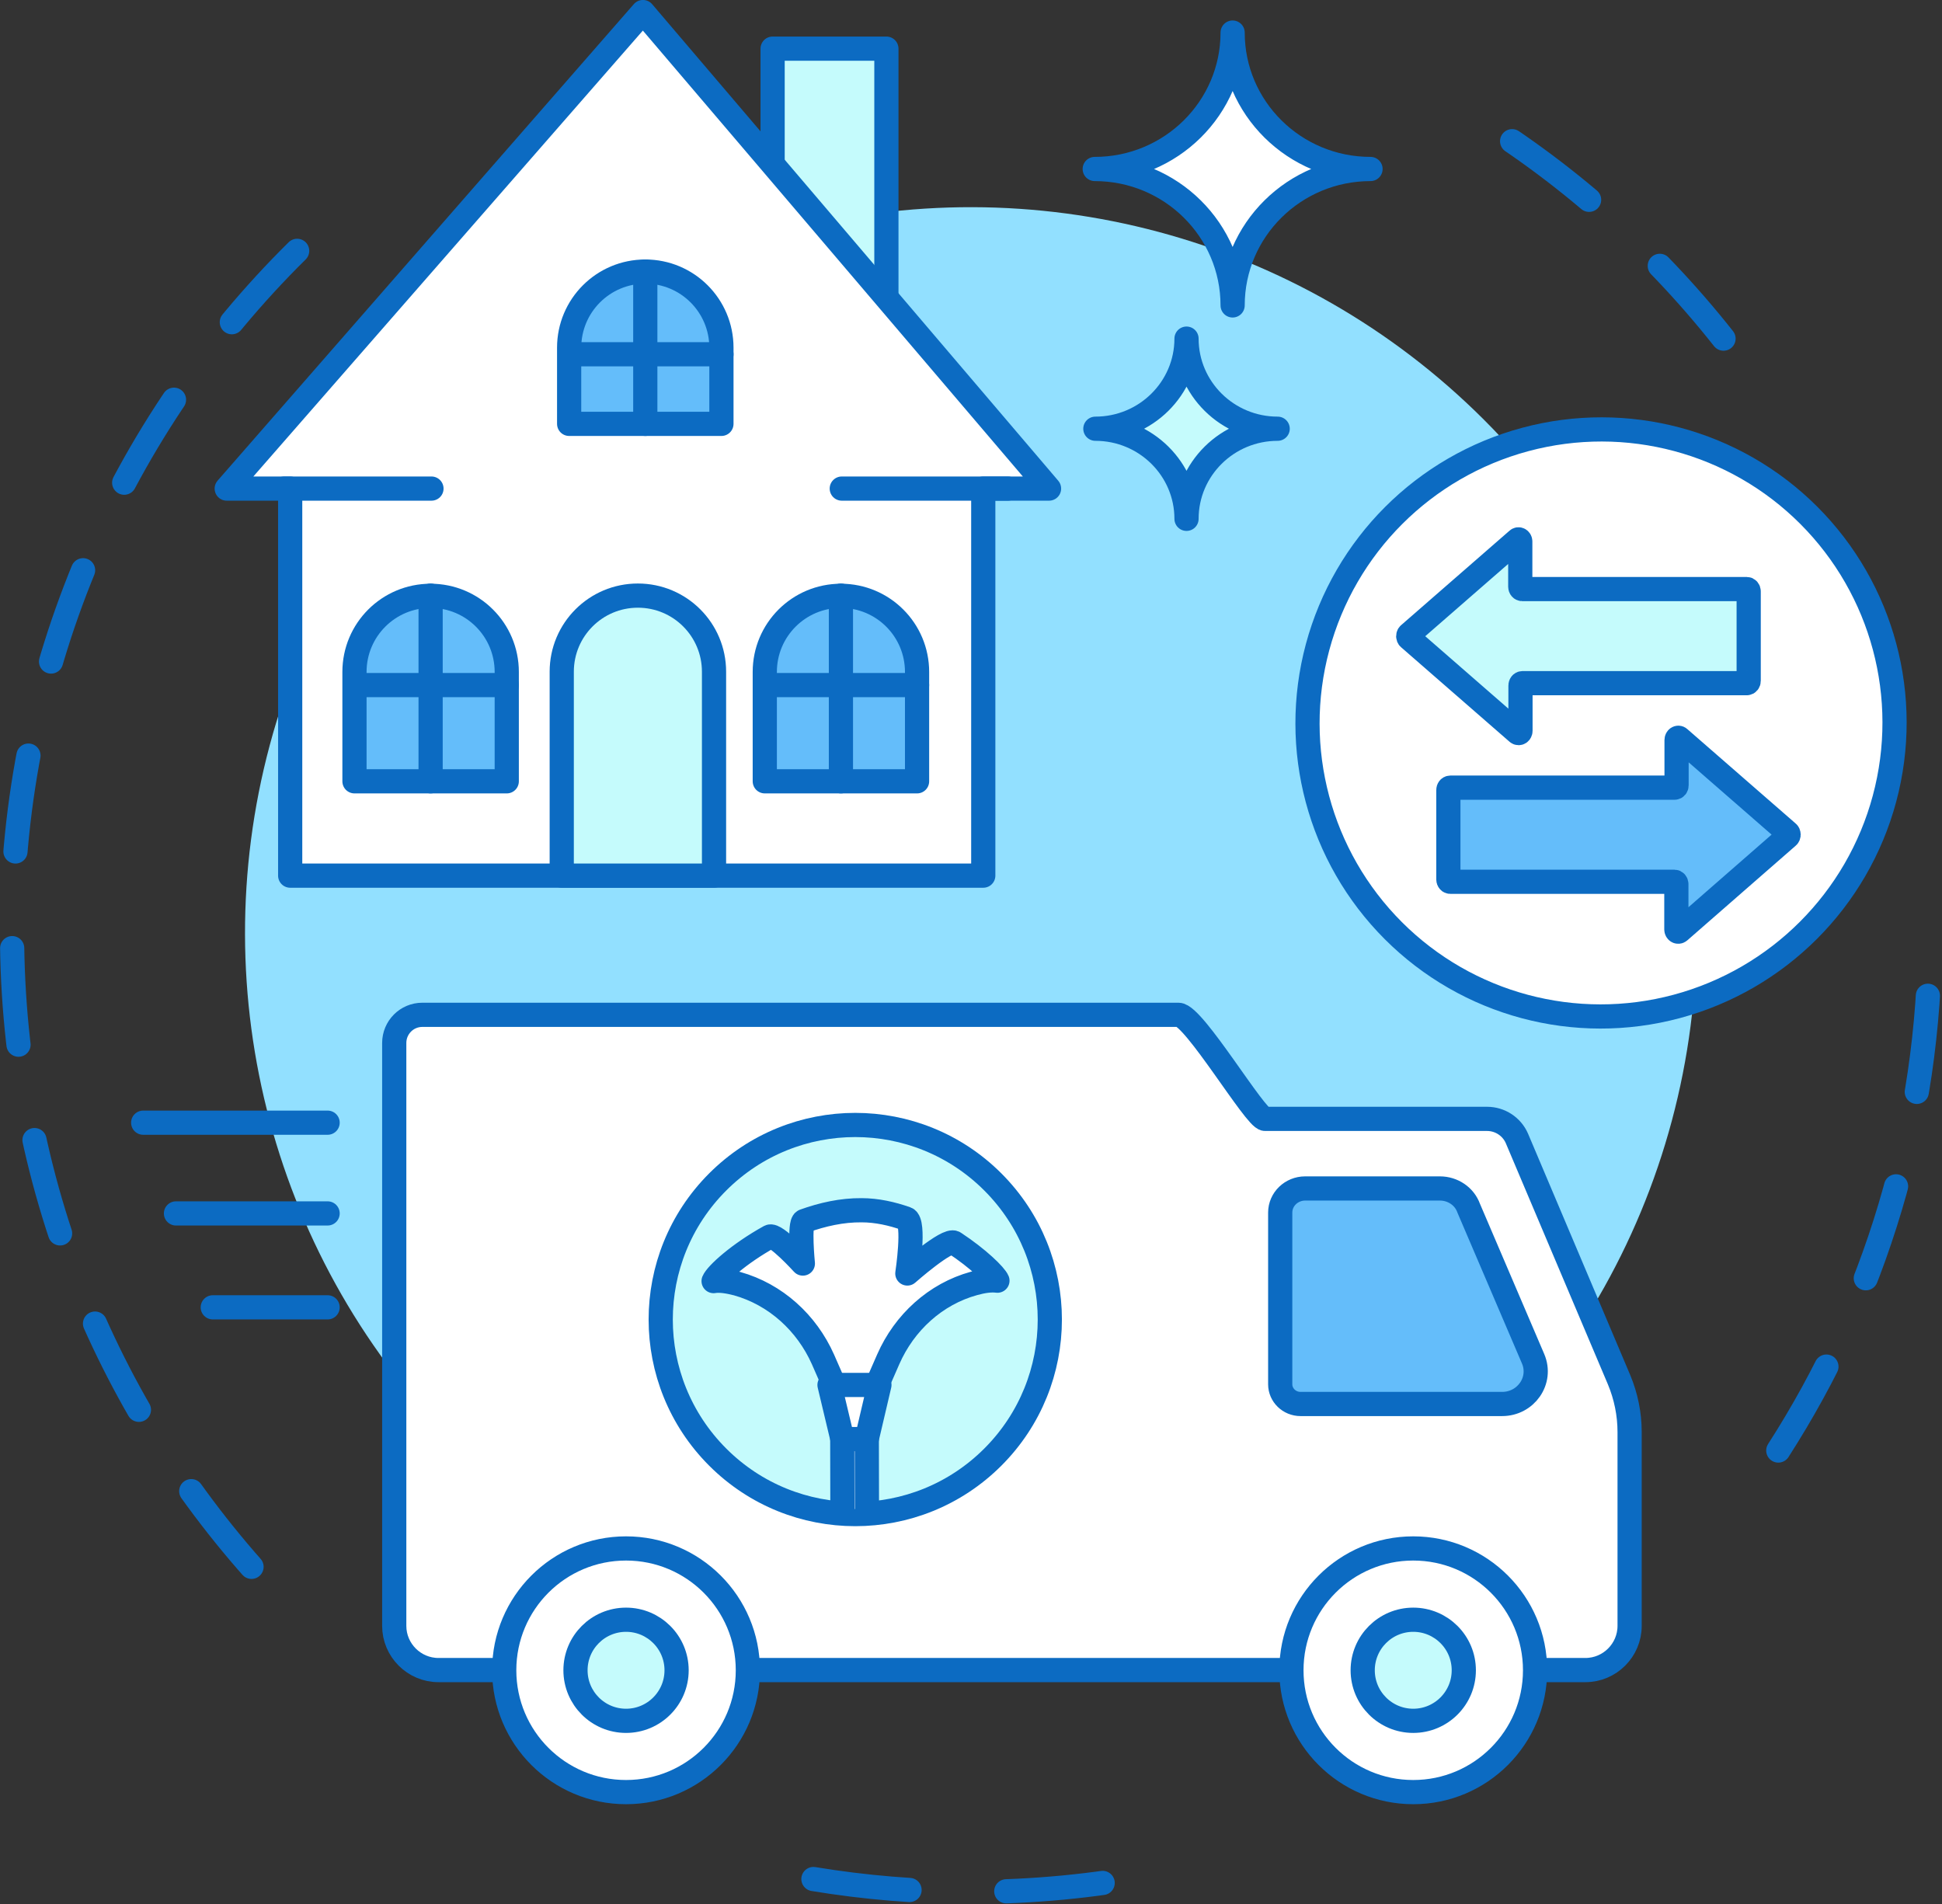 <?xml version="1.0" encoding="utf-8"?>
<!-- Generator: Adobe Illustrator 26.4.1, SVG Export Plug-In . SVG Version: 6.00 Build 0)  -->
<svg version="1.1" id="Layer_1" xmlns="http://www.w3.org/2000/svg" xmlns:xlink="http://www.w3.org/1999/xlink" x="0px" y="0px"
	 viewBox="0 0 918.2 900.2" style="enable-background:new 0 0 918.2 900.2;" xml:space="preserve">
<rect x="0" y="0" width="918.2" height="900.2" fill="#333333" stroke="none"/>
<style type="text/css">
	.st0{fill:#92E0FF;}
	
		.st1{fill:none;stroke:#0C6BC2;stroke-width:11.44;stroke-linecap:round;stroke-linejoin:round;stroke-miterlimit:10;stroke-dasharray:45.758;}
	.st2{fill:#FFFFFF;stroke:#0C6BC2;stroke-width:11.44;stroke-linecap:round;stroke-linejoin:round;stroke-miterlimit:10;}
	.st3{fill:#64BDFA;stroke:#0C6BC2;stroke-width:11.44;stroke-linecap:round;stroke-linejoin:round;stroke-miterlimit:10;}
	.st4{fill:#C5FBFC;stroke:#0C6BC2;stroke-width:11.44;stroke-linecap:round;stroke-linejoin:round;stroke-miterlimit:10;}
</style>
<g>
	<g>
		<g>
			<g>
				<g>
					<g>
						<g>
							<g>
								<g>
									<g>
										<g>
											<g>
												<g>
													<g>
														<g>
															<g>
																<g>
																	<g>
																		<g>
																			<g>
																				<g>
																					
																						<ellipse transform="matrix(0.707 -0.707 0.707 0.707 -177.441 453.835)" class="st0" cx="459.1" cy="441.1" rx="343.2" ry="343.2"/>
																				</g>
																			</g>
																		</g>
																	</g>
																</g>
															</g>
														</g>
													</g>
												</g>
											</g>
										</g>
									</g>
								</g>
							</g>
						</g>
					</g>
				</g>
			</g>
		</g>
		<path class="st1" d="M814.9,160.1c-34-43-75.6-79.7-122.8-108"/>
		<path class="st1" d="M840.8,685.8c45.4-70.6,71.7-154.6,71.7-244.7"/>
		<path class="st1" d="M384.6,888.4c24.2,4,49.1,6.1,74.5,6.1c29.3,0,58-2.8,85.8-8.1"/>
		<path class="st1" d="M140.5,118.6C57.3,200.8,5.7,314.9,5.7,441.1c0,123.1,49.1,234.7,128.7,316.4"/>
	</g>
	<g>
		<g>
			<g>
				<path class="st2" d="M703.1,529h-105c-4.5,0-33.6-49.2-40.9-49.2H199.7c-7.4,0-13.3,6-13.3,13.3v275.6
					c0,11.5,9.4,20.9,20.9,20.9h392.3l0,0h150c11.5,0,20.9-9.4,20.9-20.9v-91.6c0-8.5-1.7-16.9-5-24.8l-48.3-114.1
					C714.8,532.7,709.3,529,703.1,529z"/>
				<circle class="st2" cx="296" cy="789.7" r="57.6"/>
				<circle class="st2" cx="668.2" cy="789.7" r="57.6"/>
				<path class="st3" d="M710.2,663.8h-95.3c-5.3,0-9.6-4.2-9.6-9.3v-81.2c0-6.3,5.3-11.4,11.8-11.4h63.7c6.1,0,11.6,3.7,13.6,9.3
					l30.5,71.3C729.2,652.7,721.5,663.8,710.2,663.8z"/>
				<circle class="st4" cx="296" cy="789.7" r="23.9"/>
				<circle class="st4" cx="668.2" cy="789.7" r="23.9"/>
			</g>
			<line class="st2" x1="67.7" y1="530.8" x2="154.9" y2="530.8"/>
			<line class="st2" x1="83.2" y1="573.7" x2="154.9" y2="573.7"/>
			<line class="st2" x1="100.6" y1="618.1" x2="154.9" y2="618.1"/>
		</g>
		<g>
			
				<ellipse transform="matrix(0.707 -0.707 0.707 0.707 -322.698 468.752)" class="st4" cx="404.5" cy="623.9" rx="92" ry="92"/>
			<g>
				<path class="st2" d="M398.3,713.4l-0.1-49.3c0-3.2,2.6-5.8,5.8-5.8l0,0c3.2,0,5.8,2.6,5.8,5.8l0.1,49.4"/>
				<path class="st2" d="M411.9,661.1l8.1-18.5c7.6-17.3,22.3-30.8,40.5-35.8c4.3-1.2,8.1-1.7,11.1-1.3c-1-2.5-9-10.4-20.4-17.9
					c-3.3-2.2-22.2,14.5-22.2,14.5s3.7-24.4-0.5-25.9c-6.8-2.4-14-4-21.1-4c-9.3-0.1-18.6,2-27.2,5.1c-2.5,0.9-0.6,20.1-0.6,20.1
					s-12.9-14.2-15.7-12.7c-14.8,8.2-25.2,17.8-26.5,21c2.9-0.5,6.8,0.1,11.1,1.2c18.2,5.1,32.9,18.5,40.6,35.8l8.1,18.5"/>
				<polygon class="st2" points="409.8,680.4 398.3,680.4 392.2,654.8 415.8,654.8 				"/>
			</g>
		</g>
	</g>
	<g>
		
			<ellipse transform="matrix(0.707 -0.707 0.707 0.707 -19.938 635.423)" class="st2" cx="757.1" cy="341.8" rx="138.9" ry="138.7"/>
		<g>
			<path class="st4" d="M717.5,255.2l-51.3,44.7c-0.5,0.4-0.5,1.4,0,1.8l51.3,44.7c0.6,0.5,1.4,0,1.4-0.9v-21.4
				c0-0.6,0.4-1.1,0.9-1.1h106.1c0.5,0,0.9-0.5,0.9-1.1v-42.3c0-0.6-0.4-1.1-0.9-1.1H719.7c-0.5,0-0.9-0.5-0.9-1.1v-21.4
				C718.8,255.2,718,254.7,717.5,255.2z"/>
			<path class="st3" d="M794,349l51.3,44.7c0.5,0.4,0.5,1.4,0,1.8L794,440.3c-0.6,0.5-1.4,0-1.4-0.9V418c0-0.6-0.4-1.1-0.9-1.1
				H685.7c-0.5,0-0.9-0.5-0.9-1.1v-42.3c0-0.6,0.4-1.1,0.9-1.1h106.1c0.5,0,0.9-0.5,0.9-1.1v-21.4C792.7,349,793.5,348.5,794,349z"
				/>
		</g>
	</g>
	<g>
		<polyline class="st4" points="365.3,85.4 365.3,23 419.1,23 419.1,151.7 		"/>
		<polygon class="st2" points="464.9,231 464.9,414 137.2,414 137.2,231 107.2,231 304,5.7 496,231 		"/>
		<g>
			<path class="st3" d="M269.1,200.4h72v-36c0-19.9-16.1-36-36-36h0c-19.9,0-36,16.1-36,36V200.4z"/>
			<line class="st2" x1="305.1" y1="128.4" x2="305.1" y2="200.4"/>
			<line class="st2" x1="341.1" y1="167.5" x2="269.9" y2="167.5"/>
		</g>
		<g>
			<path class="st3" d="M167.6,369.4h72v-51.7c0-19.9-16.1-36-36-36l0,0c-19.9,0-36,16.1-36,36V369.4z"/>
			<line class="st2" x1="203.6" y1="281.6" x2="203.6" y2="369.4"/>
			<line class="st2" x1="239.6" y1="323.9" x2="168.4" y2="323.9"/>
		</g>
		<g>
			<path class="st3" d="M361.6,369.4h72v-51.7c0-19.9-16.1-36-36-36h0c-19.9,0-36,16.1-36,36V369.4z"/>
			<line class="st2" x1="397.6" y1="281.6" x2="397.6" y2="369.4"/>
			<line class="st2" x1="433.6" y1="323.9" x2="362.4" y2="323.9"/>
		</g>
		<path class="st4" d="M265.6,414h72v-96.4c0-19.9-16.1-36-36-36l0,0c-19.9,0-36,16.1-36,36V414z"/>
		<line class="st2" x1="204" y1="231" x2="134.4" y2="231"/>
		<line class="st2" x1="476.5" y1="231" x2="398" y2="231"/>
	</g>
	<g>
		<path class="st2" d="M582.8,144.4c0-35.6-29.2-64.5-65.2-64.5c36,0,65.2-28.9,65.2-64.5c0,35.6,29.2,64.5,65.2,64.5
			C612,79.9,582.8,108.8,582.8,144.4z"/>
		<path class="st4" d="M561,245.3c0-23.5-19.3-42.6-43.1-42.6c23.8,0,43.1-19.1,43.1-42.6c0,23.5,19.3,42.6,43.1,42.6
			C580.3,202.7,561,221.8,561,245.3z"/>
	</g>
</g>
</svg>
